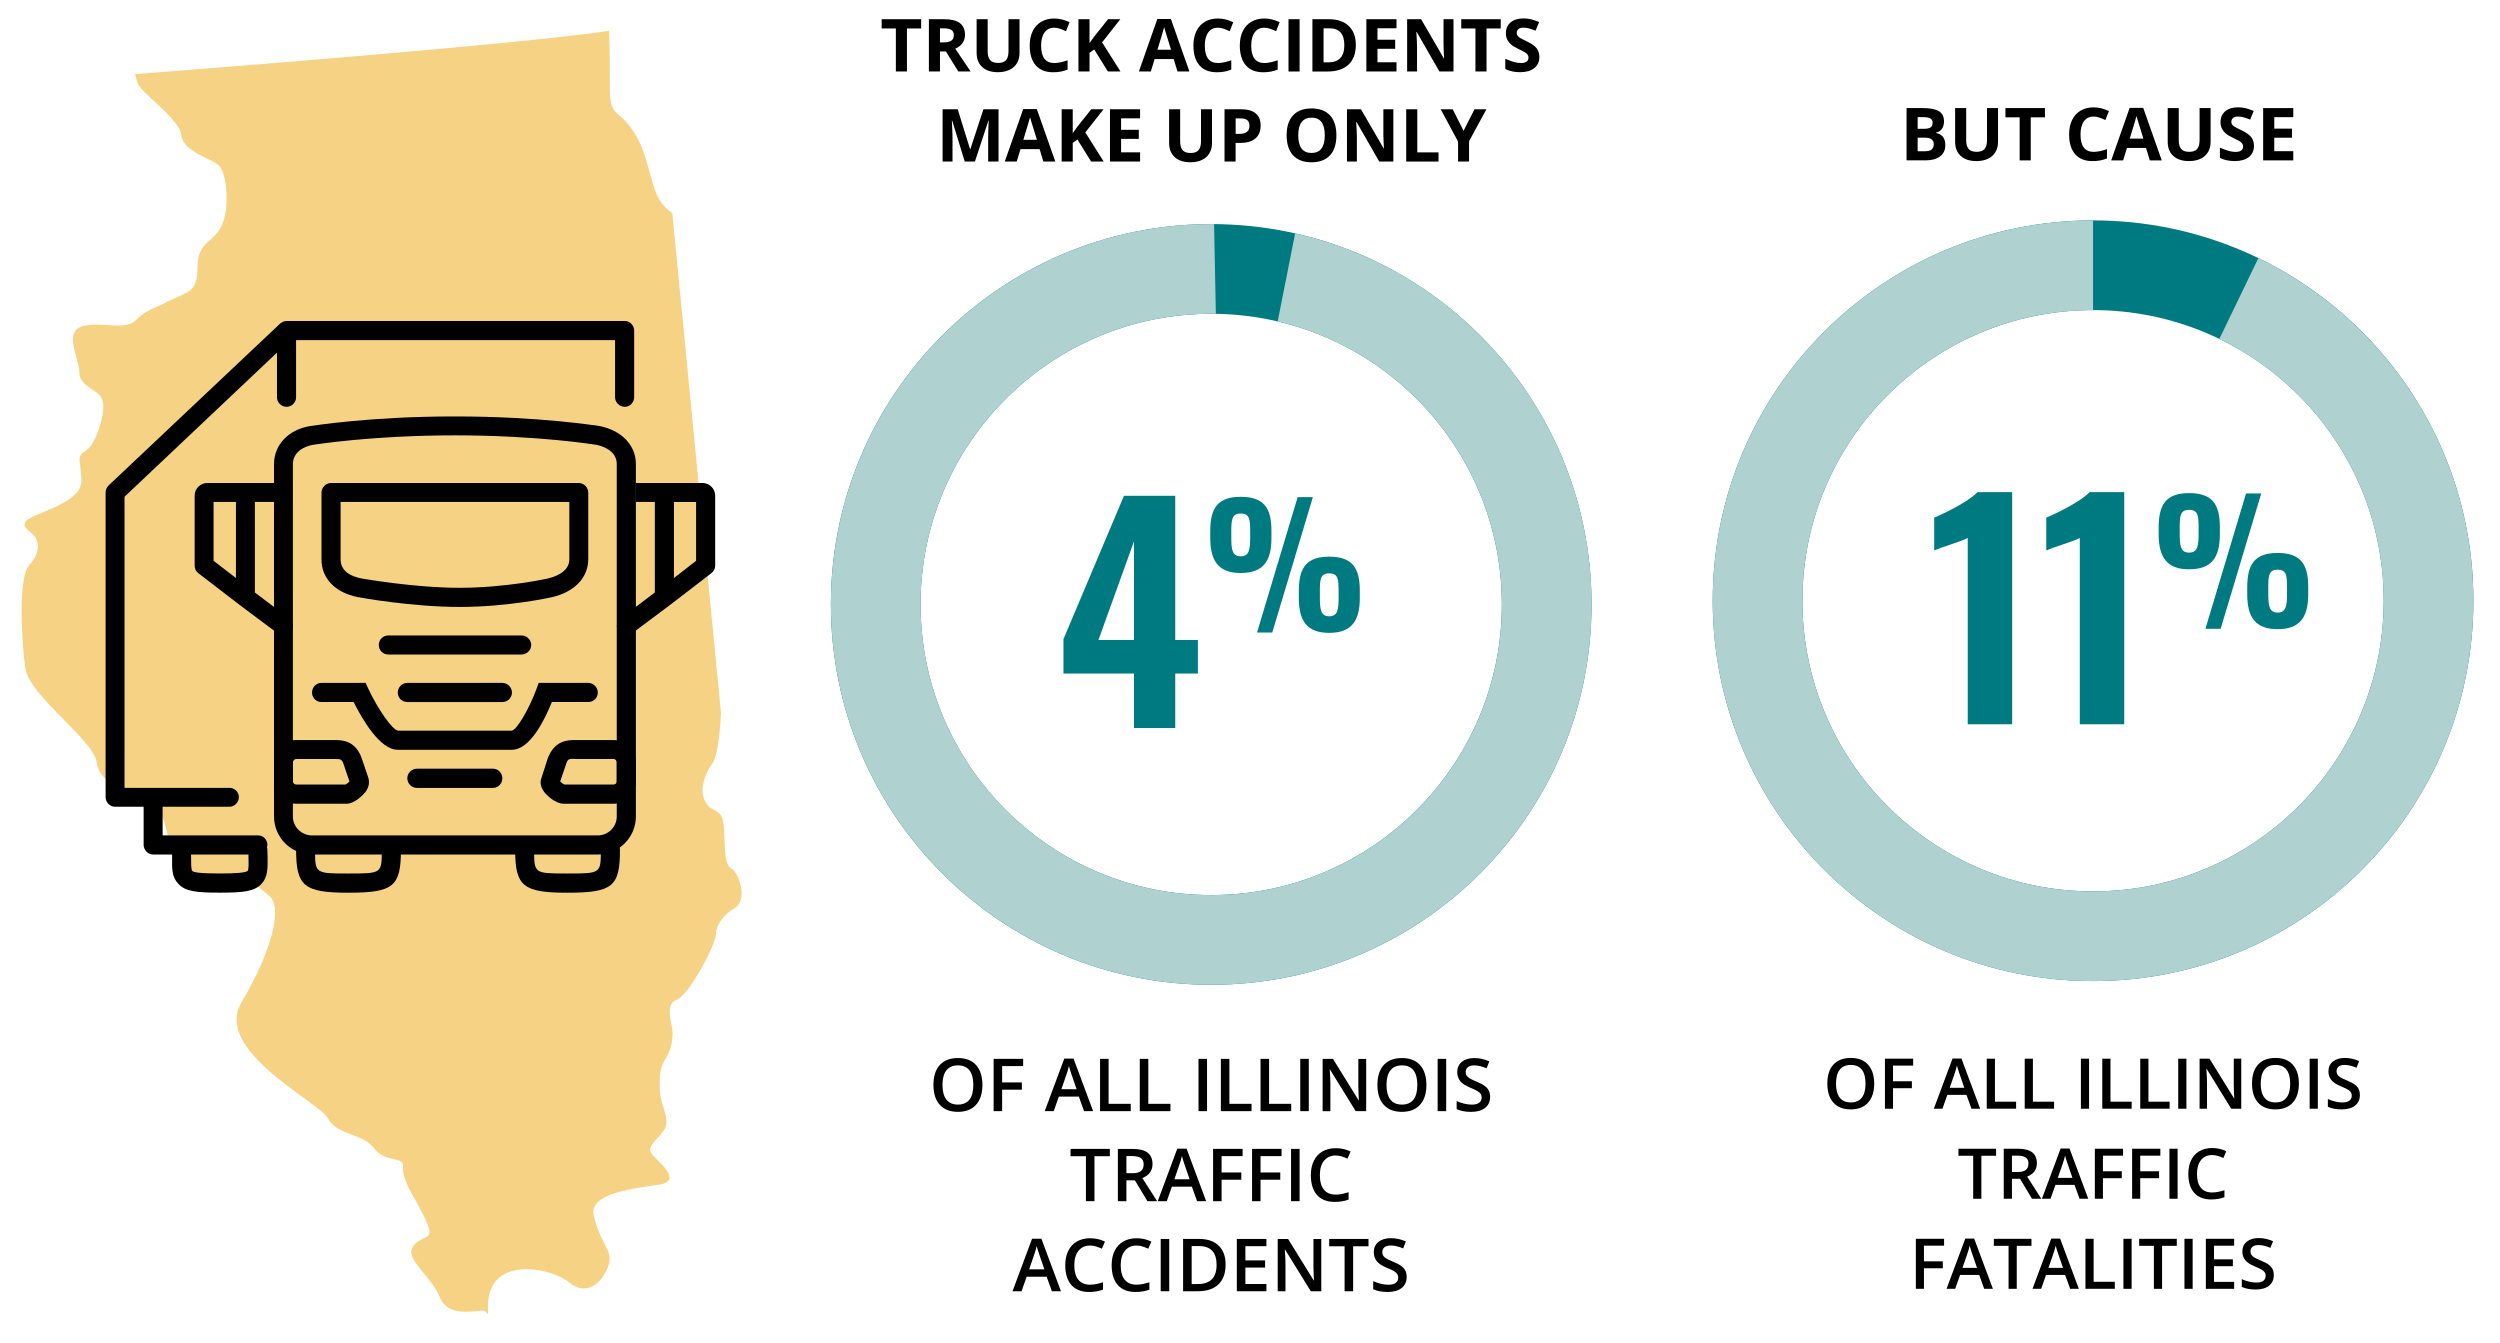 <?xml version="1.0" encoding="UTF-8"?> <!-- Generator: Adobe Illustrator 26.0.2, SVG Export Plug-In . SVG Version: 6.00 Build 0) --> <svg xmlns="http://www.w3.org/2000/svg" xmlns:xlink="http://www.w3.org/1999/xlink" version="1.1" id="Layer_1" x="0px" y="0px" viewBox="0 0 785 421.56" style="enable-background:new 0 0 785 421.56;" xml:space="preserve"> <style type="text/css"> .st0{fill:#007A81;} .st1{fill:#AFD1CF;} .st2{fill:#F6D284;} </style> <g> <path d="M308.48,340.67c0,2.67-0.67,4.75-2,6.23c-1.34,1.48-3.23,2.22-5.68,2.22c-2.48,0-4.38-0.74-5.71-2.21 c-1.33-1.47-1.99-3.56-1.99-6.27c0-2.71,0.67-4.79,2-6.24c1.34-1.45,3.24-2.18,5.72-2.18c2.44,0,4.33,0.74,5.66,2.21 S308.48,337.99,308.48,340.67z M295.94,340.67c0,2.02,0.41,3.55,1.22,4.6c0.82,1.04,2.03,1.57,3.63,1.57c1.59,0,2.8-0.52,3.61-1.55 c0.81-1.03,1.22-2.57,1.22-4.62c0-2.01-0.4-3.54-1.21-4.58c-0.8-1.04-2-1.56-3.6-1.56c-1.61,0-2.82,0.52-3.64,1.56 C296.35,337.13,295.94,338.65,295.94,340.67z"></path> <path d="M314.66,348.9H312v-16.42h9.27v2.27h-6.6v5.13h6.19v2.28h-6.19V348.9z"></path> <path d="M340.4,348.9l-1.64-4.56h-6.28l-1.61,4.56h-2.83l6.14-16.49h2.92l6.14,16.49H340.4z M338.06,342.03l-1.54-4.47 c-0.11-0.3-0.27-0.77-0.47-1.42c-0.2-0.64-0.34-1.12-0.41-1.42c-0.2,0.92-0.5,1.93-0.89,3.02l-1.48,4.28H338.06z"></path> <path d="M345.42,348.9v-16.42h2.68v14.12h6.95v2.3H345.42z"></path> <path d="M357.89,348.9v-16.42h2.68v14.12h6.95v2.3H357.89z"></path> <path d="M376.33,348.9v-16.42h2.68v16.42H376.33z"></path> <path d="M383.35,348.9v-16.42h2.68v14.12h6.95v2.3H383.35z"></path> <path d="M395.81,348.9v-16.42h2.68v14.12h6.95v2.3H395.81z"></path> <path d="M408.28,348.9v-16.42h2.68v16.42H408.28z"></path> <path d="M428.98,348.9h-3.29l-8.08-13.08h-0.09l0.06,0.73c0.1,1.39,0.16,2.67,0.16,3.82v8.54h-2.44v-16.42h3.26l8.05,13.02h0.07 c-0.01-0.17-0.04-0.8-0.09-1.88s-0.07-1.93-0.07-2.53v-8.6h2.46V348.9z"></path> <path d="M447.89,340.67c0,2.67-0.67,4.75-2,6.23c-1.34,1.48-3.23,2.22-5.68,2.22c-2.48,0-4.38-0.74-5.71-2.21 c-1.33-1.47-1.99-3.56-1.99-6.27c0-2.71,0.67-4.79,2-6.24c1.34-1.45,3.24-2.18,5.72-2.18c2.44,0,4.33,0.74,5.66,2.21 C447.22,335.91,447.89,337.99,447.89,340.67z M435.36,340.67c0,2.02,0.41,3.55,1.22,4.6c0.82,1.04,2.03,1.57,3.63,1.57 c1.6,0,2.8-0.52,3.61-1.55s1.22-2.57,1.22-4.62c0-2.01-0.4-3.54-1.21-4.58c-0.8-1.04-2-1.56-3.6-1.56c-1.61,0-2.83,0.52-3.64,1.56 C435.77,337.13,435.36,338.65,435.36,340.67z"></path> <path d="M451.42,348.9v-16.42h2.68v16.42H451.42z"></path> <path d="M467.9,344.44c0,1.46-0.53,2.61-1.58,3.44c-1.05,0.83-2.51,1.25-4.37,1.25s-3.38-0.29-4.56-0.87v-2.54 c0.75,0.35,1.54,0.63,2.39,0.83c0.84,0.2,1.63,0.3,2.35,0.3c1.06,0,1.85-0.2,2.35-0.61c0.51-0.4,0.76-0.95,0.76-1.63 c0-0.61-0.23-1.13-0.7-1.56c-0.46-0.43-1.42-0.93-2.88-1.52c-1.5-0.61-2.55-1.3-3.17-2.08c-0.61-0.78-0.92-1.71-0.92-2.81 c0-1.37,0.49-2.45,1.46-3.23c0.97-0.79,2.28-1.18,3.92-1.18c1.57,0,3.14,0.34,4.69,1.03l-0.85,2.19c-1.46-0.61-2.76-0.92-3.91-0.92 c-0.87,0-1.53,0.19-1.98,0.57s-0.67,0.88-0.67,1.5c0,0.43,0.09,0.79,0.27,1.09c0.18,0.3,0.48,0.59,0.89,0.86 c0.41,0.27,1.15,0.62,2.22,1.07c1.21,0.5,2.09,0.97,2.65,1.4c0.56,0.43,0.97,0.92,1.24,1.47 C467.77,343.05,467.9,343.7,467.9,344.44z"></path> <path d="M343.66,377.17h-2.68v-14.12h-4.83v-2.3h12.34v2.3h-4.83V377.17z"></path> <path d="M353.69,370.62v6.56h-2.68v-16.42h4.64c2.12,0,3.69,0.4,4.71,1.19s1.53,1.99,1.53,3.59c0,2.04-1.06,3.5-3.19,4.37 l4.64,7.27h-3.05l-3.93-6.56H353.69z M353.69,368.39h1.86c1.25,0,2.16-0.23,2.72-0.7s0.84-1.15,0.84-2.07c0-0.93-0.3-1.59-0.91-2 s-1.52-0.61-2.74-0.61h-1.77V368.39z"></path> <path d="M375.89,377.17l-1.64-4.56h-6.28l-1.61,4.56h-2.83l6.14-16.49h2.92l6.14,16.49H375.89z M373.54,370.3l-1.54-4.47 c-0.11-0.3-0.27-0.77-0.47-1.42c-0.2-0.64-0.34-1.12-0.41-1.42c-0.2,0.92-0.5,1.93-0.89,3.02l-1.48,4.28H373.54z"></path> <path d="M383.57,377.17h-2.66v-16.42h9.27v2.27h-6.6v5.13h6.19v2.28h-6.19V377.17z"></path> <path d="M395.81,377.17h-2.66v-16.42h9.26v2.27h-6.6v5.13H402v2.28h-6.19V377.17z"></path> <path d="M405.39,377.17v-16.42h2.68v16.42H405.39z"></path> <path d="M419.4,362.82c-1.54,0-2.75,0.55-3.64,1.64c-0.88,1.09-1.32,2.6-1.32,4.53c0,2.01,0.43,3.54,1.28,4.57s2.08,1.55,3.69,1.55 c0.7,0,1.37-0.07,2.02-0.21c0.65-0.14,1.33-0.32,2.03-0.53v2.3c-1.29,0.49-2.75,0.73-4.38,0.73c-2.4,0-4.25-0.73-5.54-2.18 s-1.93-3.54-1.93-6.25c0-1.71,0.31-3.2,0.94-4.48s1.53-2.26,2.71-2.94c1.18-0.68,2.57-1.02,4.17-1.02c1.68,0,3.23,0.35,4.65,1.05 l-0.96,2.24c-0.55-0.26-1.14-0.49-1.76-0.69S420.08,362.82,419.4,362.82z"></path> <path d="M330.29,405.45l-1.64-4.56h-6.28l-1.61,4.56h-2.83l6.14-16.49H327l6.14,16.49H330.29z M327.94,398.58l-1.54-4.47 c-0.11-0.3-0.27-0.77-0.47-1.42c-0.2-0.64-0.34-1.12-0.41-1.42c-0.2,0.92-0.5,1.93-0.89,3.02l-1.48,4.28H327.94z"></path> <path d="M342.3,391.1c-1.54,0-2.76,0.55-3.64,1.64s-1.33,2.6-1.33,4.53c0,2.01,0.42,3.54,1.27,4.57c0.85,1.03,2.08,1.55,3.69,1.55 c0.7,0,1.37-0.07,2.02-0.21s1.33-0.32,2.03-0.53v2.3c-1.29,0.49-2.75,0.73-4.38,0.73c-2.4,0-4.25-0.73-5.54-2.18 s-1.93-3.54-1.93-6.25c0-1.71,0.31-3.2,0.94-4.48c0.62-1.28,1.53-2.26,2.71-2.94s2.57-1.02,4.17-1.02c1.68,0,3.23,0.35,4.65,1.05 l-0.97,2.24c-0.55-0.26-1.14-0.49-1.76-0.69C343.63,391.2,342.98,391.1,342.3,391.1z"></path> <path d="M356.87,391.1c-1.54,0-2.76,0.55-3.64,1.64s-1.33,2.6-1.33,4.53c0,2.01,0.42,3.54,1.27,4.57c0.85,1.03,2.08,1.55,3.69,1.55 c0.7,0,1.37-0.07,2.02-0.21s1.33-0.32,2.03-0.53v2.3c-1.29,0.49-2.75,0.73-4.38,0.73c-2.4,0-4.25-0.73-5.54-2.18 s-1.93-3.54-1.93-6.25c0-1.71,0.31-3.2,0.94-4.48c0.62-1.28,1.53-2.26,2.71-2.94s2.57-1.02,4.17-1.02c1.68,0,3.23,0.35,4.65,1.05 l-0.97,2.24c-0.55-0.26-1.14-0.49-1.76-0.69C358.2,391.2,357.55,391.1,356.87,391.1z"></path> <path d="M364.46,405.45v-16.42h2.68v16.42H364.46z"></path> <path d="M384.84,397.08c0,2.71-0.75,4.78-2.26,6.22s-3.67,2.15-6.5,2.15h-4.59v-16.42h5.08c2.61,0,4.65,0.7,6.1,2.11 S384.84,394.53,384.84,397.08z M382.01,397.17c0-3.93-1.84-5.9-5.51-5.9h-2.32v11.92h1.91 C380.03,403.19,382.01,401.19,382.01,397.17z"></path> <path d="M397.65,405.45h-9.29v-16.42h9.29v2.27h-6.6v4.47h6.19v2.25h-6.19v5.16h6.6V405.45z"></path> <path d="M414.88,405.45h-3.29l-8.08-13.08h-0.09l0.06,0.73c0.1,1.39,0.16,2.67,0.16,3.82v8.54h-2.44v-16.42h3.26l8.05,13.02h0.07 c-0.01-0.17-0.04-0.8-0.09-1.88s-0.07-1.93-0.07-2.53v-8.6h2.46V405.45z"></path> <path d="M424.88,405.45h-2.68v-14.12h-4.83v-2.3h12.34v2.3h-4.83V405.45z"></path> <path d="M441.7,400.99c0,1.46-0.53,2.61-1.58,3.44c-1.05,0.83-2.51,1.25-4.37,1.25s-3.38-0.29-4.56-0.87v-2.54 c0.75,0.35,1.54,0.63,2.39,0.83c0.84,0.2,1.63,0.3,2.35,0.3c1.06,0,1.85-0.2,2.35-0.61c0.51-0.4,0.76-0.95,0.76-1.63 c0-0.61-0.23-1.13-0.7-1.56c-0.46-0.43-1.42-0.93-2.88-1.52c-1.5-0.61-2.55-1.3-3.17-2.08c-0.61-0.78-0.92-1.71-0.92-2.81 c0-1.37,0.49-2.45,1.46-3.23c0.97-0.79,2.28-1.18,3.92-1.18c1.57,0,3.14,0.34,4.69,1.03l-0.85,2.19c-1.46-0.61-2.76-0.92-3.91-0.92 c-0.87,0-1.53,0.19-1.98,0.57s-0.67,0.88-0.67,1.5c0,0.43,0.09,0.79,0.27,1.09c0.18,0.3,0.48,0.59,0.89,0.86 c0.41,0.27,1.15,0.62,2.22,1.07c1.21,0.5,2.09,0.97,2.65,1.4c0.56,0.43,0.97,0.92,1.24,1.47 C441.57,399.61,441.7,400.25,441.7,400.99z"></path> </g> <g> <path class="st0" d="M356.07,211.49h-22.14v-10.8l18.99-45h16.11v45.27h7.11v10.53h-7.11v17.1h-12.96V211.49z M356.07,200.96V170 l-11.16,30.96H356.07z"></path> <path class="st0" d="M380.02,168.91v-2.15c0-7.4,2.52-10.76,9.55-10.76c7.08,0,9.66,3.25,9.66,10.6v2.41 c0,7.24-2.62,10.91-9.66,10.91C382.64,179.93,380.02,176.16,380.02,168.91z M392.56,168.7v-1.84c0-3.73-0.16-5.61-2.99-5.61 c-2.73,0-2.94,1.89-2.94,5.61v1.89c0,3.73,0.26,5.93,2.94,5.93C392.3,174.69,392.56,172.43,392.56,168.7z M407.46,156.11h4.78 l-12.75,42.5h-4.78L407.46,156.11z M407.83,187.75v-2.2c0-7.35,2.47-10.76,9.55-10.76c7.03,0,9.6,3.31,9.6,10.65v2.36 c0,7.24-2.68,10.92-9.6,10.92C410.4,198.72,407.83,194.99,407.83,187.75z M420.32,187.54v-1.89c0-3.78-0.16-5.61-2.94-5.61 s-2.94,1.89-2.94,5.61v1.89c0,3.73,0.26,5.98,2.94,5.98C420.11,193.52,420.32,191.22,420.32,187.54z"></path> </g> <path class="st0" d="M380.32,70.36c-65.96,0-119.43,53.47-119.43,119.43s53.47,119.43,119.43,119.43s119.43-53.47,119.43-119.43 S446.28,70.36,380.32,70.36z M380.32,281.05c-50.4,0-91.26-40.86-91.26-91.26s40.86-91.26,91.26-91.26s91.26,40.86,91.26,91.26 S430.72,281.05,380.32,281.05z"></path> <g> <path d="M588.5,340.26c0,2.56-0.64,4.54-1.92,5.96c-1.28,1.42-3.09,2.13-5.43,2.13c-2.37,0-4.19-0.7-5.46-2.11 c-1.27-1.41-1.91-3.41-1.91-6s0.64-4.58,1.92-5.97c1.28-1.39,3.1-2.08,5.47-2.08c2.33,0,4.14,0.71,5.41,2.12 S588.5,337.7,588.5,340.26z M576.51,340.26c0,1.93,0.39,3.4,1.17,4.4c0.78,1,1.94,1.5,3.47,1.5c1.53,0,2.68-0.49,3.45-1.48 c0.78-0.99,1.17-2.46,1.17-4.42c0-1.93-0.38-3.39-1.16-4.38c-0.77-1-1.92-1.49-3.44-1.49c-1.54,0-2.7,0.5-3.49,1.49 C576.9,336.88,576.51,338.34,576.51,340.26z"></path> <path d="M594.42,348.14h-2.55v-15.71h8.86v2.17h-6.32v4.91h5.92v2.18h-5.92V348.14z"></path> <path d="M619.04,348.14l-1.57-4.36h-6l-1.54,4.36h-2.71l5.88-15.77h2.79l5.88,15.77H619.04z M616.79,341.56l-1.47-4.28 c-0.11-0.29-0.26-0.74-0.45-1.35c-0.19-0.62-0.32-1.07-0.39-1.35c-0.19,0.88-0.48,1.84-0.85,2.89l-1.42,4.09H616.79z"></path> <path d="M623.84,348.14v-15.71h2.57v13.5h6.65v2.2H623.84z"></path> <path d="M635.76,348.14v-15.71h2.57v13.5h6.65v2.2H635.76z"></path> <path d="M653.4,348.14v-15.71h2.57v15.71H653.4z"></path> <path d="M660.12,348.14v-15.71h2.57v13.5h6.65v2.2H660.12z"></path> <path d="M672.04,348.14v-15.71h2.57v13.5h6.65v2.2H672.04z"></path> <path d="M683.96,348.14v-15.71h2.57v15.71H683.96z"></path> <path d="M703.76,348.14h-3.15l-7.72-12.51h-0.09l0.05,0.7c0.1,1.33,0.15,2.55,0.15,3.65v8.16h-2.33v-15.71h3.12l7.7,12.45h0.06 c-0.01-0.17-0.04-0.76-0.09-1.8c-0.04-1.03-0.06-1.84-0.06-2.42v-8.23h2.35V348.14z"></path> <path d="M721.85,340.26c0,2.56-0.64,4.54-1.92,5.96c-1.28,1.42-3.09,2.13-5.43,2.13c-2.37,0-4.19-0.7-5.46-2.11 c-1.27-1.41-1.91-3.41-1.91-6s0.64-4.58,1.92-5.97c1.28-1.39,3.1-2.08,5.47-2.08c2.33,0,4.14,0.71,5.41,2.12 S721.85,337.7,721.85,340.26z M709.86,340.26c0,1.93,0.39,3.4,1.17,4.4c0.78,1,1.94,1.5,3.47,1.5c1.53,0,2.68-0.49,3.45-1.48 c0.78-0.99,1.17-2.46,1.17-4.42c0-1.93-0.38-3.39-1.16-4.38c-0.77-1-1.92-1.49-3.44-1.49c-1.54,0-2.7,0.5-3.49,1.49 C710.26,336.88,709.86,338.34,709.86,340.26z"></path> <path d="M725.23,348.14v-15.71h2.57v15.71H725.23z"></path> <path d="M741,343.87c0,1.4-0.5,2.49-1.51,3.29s-2.4,1.19-4.18,1.19s-3.23-0.28-4.36-0.83v-2.43c0.72,0.34,1.48,0.6,2.28,0.79 c0.8,0.19,1.56,0.29,2.25,0.29c1.02,0,1.77-0.19,2.25-0.58c0.48-0.39,0.73-0.91,0.73-1.56c0-0.59-0.22-1.08-0.67-1.49 s-1.36-0.89-2.75-1.45c-1.43-0.58-2.44-1.24-3.03-1.99s-0.88-1.64-0.88-2.69c0-1.31,0.47-2.34,1.4-3.09s2.18-1.13,3.75-1.13 c1.5,0,3,0.33,4.49,0.99l-0.82,2.09c-1.4-0.59-2.64-0.88-3.74-0.88c-0.83,0-1.46,0.18-1.89,0.54c-0.43,0.36-0.64,0.84-0.64,1.43 c0,0.41,0.09,0.76,0.26,1.05c0.17,0.29,0.46,0.56,0.85,0.82s1.1,0.6,2.13,1.02c1.15,0.48,2,0.93,2.54,1.34s0.93,0.88,1.18,1.41 S741,343.17,741,343.87z"></path> <path d="M622.15,376.41h-2.57v-13.5h-4.62v-2.2h11.81v2.2h-4.62V376.41z"></path> <path d="M631.75,370.14v6.27h-2.57v-15.71h4.44c2.03,0,3.53,0.38,4.5,1.14s1.46,1.91,1.46,3.44c0,1.96-1.02,3.35-3.05,4.18 l4.44,6.95h-2.92l-3.76-6.27H631.75z M631.75,368.01h1.78c1.2,0,2.06-0.22,2.6-0.67s0.81-1.1,0.81-1.98c0-0.89-0.29-1.53-0.87-1.91 s-1.45-0.58-2.62-0.58h-1.7V368.01z"></path> <path d="M652.98,376.41l-1.57-4.36h-6l-1.54,4.36h-2.71l5.88-15.77h2.79l5.88,15.77H652.98z M650.74,369.84l-1.47-4.28 c-0.11-0.29-0.26-0.74-0.45-1.35c-0.19-0.62-0.32-1.07-0.39-1.35c-0.19,0.88-0.48,1.84-0.85,2.89l-1.42,4.09H650.74z"></path> <path d="M660.33,376.41h-2.55v-15.71h8.86v2.17h-6.32v4.91h5.92v2.18h-5.92V376.41z"></path> <path d="M672.04,376.41h-2.55v-15.71h8.86v2.17h-6.32v4.91h5.92v2.18h-5.92V376.41z"></path> <path d="M681.2,376.41v-15.71h2.57v15.71H681.2z"></path> <path d="M694.6,362.69c-1.48,0-2.64,0.52-3.48,1.57s-1.27,2.49-1.27,4.33c0,1.93,0.41,3.38,1.22,4.37 c0.81,0.99,1.99,1.48,3.53,1.48c0.67,0,1.31-0.07,1.93-0.2c0.62-0.13,1.27-0.3,1.94-0.51v2.2c-1.23,0.47-2.63,0.7-4.19,0.7 c-2.3,0-4.06-0.7-5.3-2.09c-1.23-1.39-1.85-3.38-1.85-5.98c0-1.63,0.3-3.06,0.9-4.29c0.6-1.22,1.46-2.16,2.59-2.81 s2.46-0.98,3.99-0.98c1.6,0,3.09,0.34,4.45,1.01l-0.92,2.14c-0.53-0.25-1.09-0.47-1.68-0.66 C695.87,362.78,695.25,362.69,694.6,362.69z"></path> <path d="M604.13,404.69h-2.55v-15.71h8.86v2.17h-6.32v4.91h5.92v2.18h-5.92V404.69z"></path> <path d="M623.04,404.69l-1.57-4.36h-6l-1.54,4.36h-2.71l5.88-15.77h2.79l5.88,15.77H623.04z M620.79,398.12l-1.47-4.28 c-0.11-0.29-0.26-0.74-0.45-1.35c-0.19-0.62-0.32-1.07-0.39-1.35c-0.19,0.88-0.48,1.84-0.85,2.89l-1.42,4.09H620.79z"></path> <path d="M633.26,404.69h-2.57v-13.5h-4.62v-2.2h11.81v2.2h-4.62V404.69z"></path> <path d="M650.03,404.69l-1.57-4.36h-6l-1.54,4.36h-2.71l5.88-15.77h2.79l5.88,15.77H650.03z M647.79,398.12l-1.47-4.28 c-0.11-0.29-0.26-0.74-0.45-1.35c-0.19-0.62-0.32-1.07-0.39-1.35c-0.19,0.88-0.48,1.84-0.85,2.89l-1.42,4.09H647.79z"></path> <path d="M654.83,404.69v-15.71h2.57v13.5h6.65v2.2H654.83z"></path> <path d="M666.76,404.69v-15.71h2.57v15.71H666.76z"></path> <path d="M678.89,404.69h-2.57v-13.5h-4.62v-2.2h11.81v2.2h-4.62V404.69z"></path> <path d="M685.92,404.69v-15.71h2.57v15.71H685.92z"></path> <path d="M701.52,404.69h-8.88v-15.71h8.88v2.17h-6.32v4.28h5.92v2.15h-5.92v4.93h6.32V404.69z"></path> <path d="M713.97,400.43c0,1.4-0.5,2.49-1.51,3.29s-2.4,1.19-4.18,1.19s-3.23-0.28-4.36-0.83v-2.43c0.72,0.34,1.48,0.6,2.28,0.79 c0.8,0.19,1.56,0.29,2.25,0.29c1.02,0,1.77-0.19,2.25-0.58c0.48-0.39,0.73-0.91,0.73-1.56c0-0.59-0.22-1.08-0.67-1.49 s-1.36-0.89-2.75-1.45c-1.43-0.58-2.44-1.24-3.03-1.99s-0.88-1.64-0.88-2.69c0-1.31,0.47-2.34,1.4-3.09s2.18-1.13,3.75-1.13 c1.5,0,3,0.33,4.49,0.99l-0.82,2.09c-1.4-0.59-2.64-0.88-3.74-0.88c-0.83,0-1.46,0.18-1.89,0.54c-0.43,0.36-0.64,0.84-0.64,1.43 c0,0.41,0.09,0.76,0.26,1.05c0.17,0.29,0.46,0.56,0.85,0.82s1.1,0.6,2.13,1.02c1.15,0.48,2,0.93,2.54,1.34s0.93,0.88,1.18,1.41 S713.97,399.72,713.97,400.43z"></path> </g> <g> <path class="st0" d="M617.87,168.92c-2.16,1.17-8.37,2.88-10.53,3.96v-10.35c2.88-1.17,10.89-5.04,13.59-8.01h10.89v72.9h-13.95 V168.92z"></path> <path class="st0" d="M653.06,168.92c-2.16,1.17-8.37,2.88-10.53,3.96v-10.35c2.88-1.17,10.89-5.04,13.59-8.01h10.89v72.9h-13.95 V168.92z"></path> <path class="st0" d="M677.82,167.75v-2.15c0-7.4,2.52-10.76,9.55-10.76c7.08,0,9.66,3.25,9.66,10.6v2.41 c0,7.24-2.62,10.91-9.66,10.91C680.44,178.77,677.82,174.99,677.82,167.75z M690.36,167.54v-1.84c0-3.73-0.16-5.61-2.99-5.61 c-2.73,0-2.94,1.89-2.94,5.61v1.89c0,3.73,0.26,5.93,2.94,5.93C690.1,173.52,690.36,171.27,690.36,167.54z M705.26,154.95h4.77 l-12.75,42.5h-4.78L705.26,154.95z M705.63,186.59v-2.2c0-7.35,2.47-10.76,9.55-10.76c7.03,0,9.6,3.31,9.6,10.65v2.36 c0,7.24-2.68,10.92-9.6,10.92C708.2,197.56,705.63,193.83,705.63,186.59z M718.12,186.38v-1.89c0-3.78-0.16-5.61-2.94-5.61 c-2.78,0-2.94,1.89-2.94,5.61v1.89c0,3.73,0.26,5.98,2.94,5.98C717.91,192.36,718.12,190.05,718.12,186.38z"></path> </g> <path class="st0" d="M657.22,69.2c-65.96,0-119.43,53.47-119.43,119.43s53.47,119.43,119.43,119.43s119.43-53.47,119.43-119.43 S723.18,69.2,657.22,69.2z M657.22,279.89c-50.4,0-91.26-40.86-91.26-91.26s40.86-91.26,91.26-91.26s91.26,40.86,91.26,91.26 S707.62,279.89,657.22,279.89z"></path> <g> <g> <path d="M284.78,22.45h-3.48V8.93h-4.46v-2.9h12.4v2.9h-4.46V22.45z"></path> <path d="M295.15,16.15v6.3h-3.48V6.03h4.78c2.23,0,3.88,0.41,4.95,1.22c1.07,0.81,1.61,2.05,1.61,3.7c0,0.97-0.27,1.83-0.8,2.58 c-0.53,0.75-1.28,1.34-2.26,1.77c2.47,3.69,4.08,6.08,4.83,7.15h-3.86l-3.92-6.3H295.15z M295.15,13.32h1.12 c1.1,0,1.91-0.18,2.44-0.55s0.79-0.94,0.79-1.73c0-0.78-0.27-1.33-0.8-1.66c-0.54-0.33-1.36-0.49-2.49-0.49h-1.06V13.32z"></path> <path d="M320.13,6.03v10.62c0,1.21-0.27,2.28-0.81,3.19c-0.54,0.91-1.33,1.61-2.35,2.1s-2.24,0.73-3.64,0.73 c-2.11,0-3.75-0.54-4.92-1.62c-1.17-1.08-1.75-2.56-1.75-4.44V6.03h3.47v10.05c0,1.27,0.25,2.19,0.76,2.79s1.35,0.89,2.53,0.89 c1.14,0,1.96-0.3,2.48-0.89c0.51-0.6,0.77-1.53,0.77-2.8V6.03H320.13z"></path> <path d="M331.03,8.7c-1.31,0-2.32,0.49-3.04,1.48c-0.72,0.98-1.08,2.36-1.08,4.12c0,3.66,1.37,5.49,4.12,5.49 c1.15,0,2.55-0.29,4.19-0.86v2.92c-1.35,0.56-2.85,0.84-4.51,0.84c-2.39,0-4.22-0.72-5.48-2.17c-1.27-1.45-1.9-3.53-1.9-6.24 c0-1.71,0.31-3.2,0.93-4.49c0.62-1.28,1.51-2.27,2.68-2.95c1.16-0.69,2.53-1.03,4.09-1.03c1.59,0,3.2,0.39,4.81,1.16l-1.12,2.83 c-0.61-0.29-1.23-0.55-1.85-0.76S331.63,8.7,331.03,8.7z"></path> <path d="M351.83,22.45h-3.95l-4.3-6.92l-1.47,1.06v5.86h-3.48V6.03h3.48v7.51l1.37-1.93l4.45-5.58h3.86l-5.73,7.27L351.83,22.45z"></path> <path d="M369.73,22.45l-1.19-3.91h-5.99l-1.19,3.91h-3.75l5.79-16.49h4.26l5.82,16.49H369.73z M367.71,15.62 c-1.1-3.54-1.72-5.54-1.86-6.01c-0.14-0.46-0.24-0.83-0.3-1.1c-0.25,0.96-0.95,3.33-2.12,7.11H367.71z"></path> <path d="M382.43,8.7c-1.31,0-2.32,0.49-3.04,1.48c-0.72,0.98-1.08,2.36-1.08,4.12c0,3.66,1.37,5.49,4.12,5.49 c1.15,0,2.55-0.29,4.19-0.86v2.92c-1.35,0.56-2.85,0.84-4.51,0.84c-2.39,0-4.22-0.72-5.48-2.17c-1.27-1.45-1.9-3.53-1.9-6.24 c0-1.71,0.31-3.2,0.93-4.49c0.62-1.28,1.51-2.27,2.68-2.95c1.16-0.69,2.53-1.03,4.09-1.03c1.59,0,3.2,0.39,4.81,1.16l-1.12,2.83 c-0.61-0.29-1.23-0.55-1.85-0.76S383.03,8.7,382.43,8.7z"></path> <path d="M397,8.7c-1.31,0-2.32,0.49-3.04,1.48c-0.72,0.98-1.08,2.36-1.08,4.12c0,3.66,1.37,5.49,4.12,5.49 c1.15,0,2.55-0.29,4.19-0.86v2.92c-1.35,0.56-2.85,0.84-4.51,0.84c-2.39,0-4.22-0.72-5.48-2.17c-1.27-1.45-1.9-3.53-1.9-6.24 c0-1.71,0.31-3.2,0.93-4.49c0.62-1.28,1.51-2.27,2.68-2.95c1.16-0.69,2.53-1.03,4.09-1.03c1.59,0,3.2,0.39,4.81,1.16l-1.12,2.83 c-0.61-0.29-1.23-0.55-1.85-0.76C398.21,8.8,397.6,8.7,397,8.7z"></path> <path d="M404.59,22.45V6.03h3.48v16.42H404.59z"></path> <path d="M425.73,14.09c0,2.7-0.77,4.77-2.31,6.21c-1.54,1.44-3.76,2.16-6.67,2.16h-4.65V6.03h5.15c2.68,0,4.76,0.71,6.24,2.12 S425.73,11.55,425.73,14.09z M422.12,14.18c0-3.53-1.56-5.29-4.67-5.29h-1.85v10.69h1.49C420.44,19.58,422.12,17.78,422.12,14.18z "></path> <path d="M438.5,22.45h-9.46V6.03h9.46v2.85h-5.97v3.6h5.56v2.85h-5.56v4.23h5.97V22.45z"></path> <path d="M456.4,22.45h-4.42l-7.14-12.42h-0.1c0.14,2.19,0.21,3.76,0.21,4.69v7.73h-3.11V6.03h4.39l7.13,12.3h0.08 c-0.11-2.13-0.17-3.64-0.17-4.53V6.03h3.13V22.45z"></path> <path d="M466.77,22.45h-3.48V8.93h-4.46v-2.9h12.4v2.9h-4.46V22.45z"></path> <path d="M483.36,17.89c0,1.48-0.53,2.65-1.6,3.5c-1.07,0.85-2.55,1.28-4.45,1.28c-1.75,0-3.3-0.33-4.65-0.99v-3.23 c1.11,0.49,2.05,0.84,2.81,1.04c0.77,0.2,1.47,0.3,2.11,0.3c0.76,0,1.35-0.15,1.76-0.44c0.41-0.29,0.61-0.73,0.61-1.3 c0-0.32-0.09-0.61-0.27-0.86c-0.18-0.25-0.44-0.49-0.79-0.72c-0.35-0.23-1.06-0.6-2.13-1.11c-1-0.47-1.76-0.92-2.26-1.36 c-0.5-0.43-0.9-0.94-1.2-1.52c-0.3-0.58-0.45-1.25-0.45-2.02c0-1.45,0.49-2.59,1.48-3.43c0.98-0.83,2.34-1.25,4.08-1.25 c0.85,0,1.67,0.1,2.44,0.3c0.78,0.2,1.58,0.49,2.43,0.85l-1.12,2.71c-0.88-0.36-1.6-0.61-2.17-0.75 c-0.57-0.14-1.14-0.21-1.69-0.21c-0.66,0-1.16,0.15-1.52,0.46c-0.35,0.31-0.53,0.71-0.53,1.2c0,0.31,0.07,0.57,0.21,0.8 c0.14,0.23,0.37,0.45,0.68,0.66c0.31,0.21,1.05,0.6,2.21,1.15c1.53,0.73,2.59,1.47,3.16,2.21 C483.07,15.92,483.36,16.82,483.36,17.89z"></path> <path d="M302.93,50.73l-3.95-12.88h-0.1c0.14,2.62,0.21,4.37,0.21,5.24v7.64h-3.11V34.31h4.74l3.89,12.56h0.07l4.12-12.56h4.74 v16.42h-3.25v-7.77c0-0.37,0.01-0.79,0.02-1.27c0.01-0.48,0.06-1.75,0.15-3.82h-0.1l-4.23,12.86H302.93z"></path> <path d="M327.62,50.73l-1.19-3.91h-5.99l-1.19,3.91h-3.75l5.79-16.49h4.26l5.82,16.49H327.62z M325.6,43.9 c-1.1-3.54-1.72-5.54-1.86-6.01c-0.14-0.46-0.24-0.83-0.3-1.1c-0.25,0.96-0.95,3.33-2.12,7.11H325.6z"></path> <path d="M346.56,50.73h-3.95l-4.3-6.92l-1.47,1.06v5.86h-3.48V34.31h3.48v7.51l1.37-1.93l4.45-5.58h3.86l-5.73,7.27L346.56,50.73z "></path> <path d="M357.99,50.73h-9.46V34.31h9.46v2.85h-5.97v3.6h5.56v2.85h-5.56v4.23h5.97V50.73z"></path> <path d="M380.57,34.31v10.62c0,1.21-0.27,2.28-0.81,3.19c-0.54,0.91-1.33,1.61-2.35,2.1s-2.24,0.73-3.64,0.73 c-2.11,0-3.75-0.54-4.92-1.62c-1.17-1.08-1.75-2.56-1.75-4.44V34.31h3.47v10.05c0,1.27,0.25,2.19,0.76,2.79s1.35,0.89,2.53,0.89 c1.14,0,1.96-0.3,2.48-0.89c0.51-0.6,0.77-1.53,0.77-2.8V34.31H380.57z"></path> <path d="M395.84,39.43c0,1.77-0.55,3.12-1.66,4.05c-1.1,0.94-2.67,1.4-4.71,1.4h-1.49v5.84h-3.48V34.31h5.24 c1.99,0,3.51,0.43,4.54,1.29C395.32,36.45,395.84,37.73,395.84,39.43z M387.98,42.04h1.15c1.07,0,1.87-0.21,2.4-0.63 c0.53-0.42,0.8-1.04,0.8-1.85c0-0.82-0.22-1.42-0.67-1.81c-0.45-0.39-1.14-0.58-2.09-0.58h-1.58V42.04z"></path> <path d="M419.63,42.5c0,2.72-0.67,4.81-2.02,6.27s-3.28,2.19-5.79,2.19s-4.45-0.73-5.79-2.19S404,45.21,404,42.47 s0.68-4.82,2.03-6.26c1.35-1.44,3.29-2.16,5.81-2.16c2.52,0,4.45,0.73,5.79,2.18C418.96,37.68,419.63,39.77,419.63,42.5z M407.65,42.5c0,1.83,0.35,3.22,1.04,4.14s1.74,1.39,3.12,1.39c2.78,0,4.17-1.85,4.17-5.54c0-3.7-1.38-5.55-4.14-5.55 c-1.38,0-2.43,0.47-3.13,1.4C408,39.28,407.65,40.66,407.65,42.5z"></path> <path d="M437.51,50.73h-4.42l-7.14-12.42h-0.1c0.14,2.19,0.21,3.76,0.21,4.69v7.73h-3.11V34.31h4.39l7.13,12.3h0.08 c-0.11-2.13-0.17-3.64-0.17-4.53v-7.77h3.13V50.73z"></path> <path d="M441.55,50.73V34.31h3.48v13.54h6.66v2.88H441.55z"></path> <path d="M459.56,41.07l3.43-6.76h3.75l-5.45,10.03v6.39h-3.46v-6.28l-5.45-10.14h3.77L459.56,41.07z"></path> </g> </g> <g> <g> <path d="M598.66,33.94h5.11c2.33,0,4.02,0.33,5.07,0.99c1.05,0.66,1.58,1.72,1.58,3.16c0,0.98-0.23,1.79-0.69,2.41 c-0.46,0.63-1.07,1.01-1.84,1.13v0.11c1.04,0.23,1.79,0.67,2.25,1.3c0.46,0.64,0.69,1.48,0.69,2.54c0,1.5-0.54,2.67-1.62,3.5 c-1.08,0.84-2.55,1.26-4.41,1.26h-6.14V33.94z M602.14,40.44h2.02c0.94,0,1.63-0.15,2.05-0.44s0.63-0.77,0.63-1.45 c0-0.63-0.23-1.08-0.69-1.35c-0.46-0.27-1.19-0.41-2.18-0.41h-1.83V40.44z M602.14,43.21v4.28h2.27c0.96,0,1.67-0.18,2.12-0.55 c0.46-0.37,0.68-0.93,0.68-1.68c0-1.36-0.97-2.04-2.92-2.04H602.14z"></path> <path d="M627.38,33.94v10.62c0,1.21-0.27,2.28-0.81,3.19c-0.54,0.91-1.33,1.61-2.35,2.1c-1.03,0.49-2.24,0.73-3.64,0.73 c-2.11,0-3.75-0.54-4.92-1.62c-1.17-1.08-1.75-2.56-1.75-4.44V33.94h3.47v10.05c0,1.27,0.25,2.19,0.76,2.79 c0.51,0.59,1.35,0.89,2.53,0.89c1.14,0,1.96-0.3,2.48-0.89c0.51-0.6,0.77-1.53,0.77-2.8V33.94H627.38z"></path> <path d="M637.65,50.36h-3.48V36.84h-4.46v-2.9h12.4v2.9h-4.46V50.36z"></path> <path d="M657.4,36.6c-1.31,0-2.33,0.49-3.04,1.48c-0.72,0.98-1.08,2.36-1.08,4.12c0,3.66,1.37,5.49,4.12,5.49 c1.15,0,2.55-0.29,4.19-0.86v2.92c-1.35,0.56-2.85,0.84-4.51,0.84c-2.39,0-4.21-0.72-5.48-2.17c-1.26-1.45-1.9-3.53-1.9-6.24 c0-1.71,0.31-3.2,0.93-4.49c0.62-1.28,1.51-2.27,2.68-2.95c1.16-0.69,2.53-1.03,4.09-1.03c1.59,0,3.2,0.39,4.81,1.16l-1.12,2.83 c-0.61-0.29-1.23-0.55-1.85-0.76C658.61,36.71,658,36.6,657.4,36.6z"></path> <path d="M675.04,50.36l-1.19-3.91h-5.99l-1.19,3.91h-3.75l5.79-16.49h4.26l5.82,16.49H675.04z M673.02,43.53 c-1.1-3.54-1.72-5.54-1.86-6.01s-0.24-0.83-0.3-1.1c-0.25,0.96-0.95,3.33-2.12,7.11H673.02z"></path> <path d="M694.13,33.94v10.62c0,1.21-0.27,2.28-0.81,3.19c-0.54,0.91-1.33,1.61-2.35,2.1c-1.03,0.49-2.24,0.73-3.64,0.73 c-2.11,0-3.75-0.54-4.92-1.62c-1.17-1.08-1.75-2.56-1.75-4.44V33.94h3.47v10.05c0,1.27,0.25,2.19,0.76,2.79 c0.51,0.59,1.35,0.89,2.53,0.89c1.14,0,1.96-0.3,2.48-0.89c0.51-0.6,0.77-1.53,0.77-2.8V33.94H694.13z"></path> <path d="M707.75,45.8c0,1.48-0.53,2.65-1.6,3.5c-1.07,0.85-2.55,1.28-4.45,1.28c-1.75,0-3.3-0.33-4.65-0.99v-3.23 c1.11,0.49,2.05,0.84,2.81,1.04c0.77,0.2,1.47,0.3,2.11,0.3c0.76,0,1.35-0.15,1.76-0.44c0.41-0.29,0.61-0.73,0.61-1.3 c0-0.32-0.09-0.61-0.27-0.86c-0.18-0.25-0.44-0.49-0.79-0.72c-0.35-0.23-1.06-0.6-2.13-1.11c-1-0.47-1.76-0.92-2.26-1.36 c-0.5-0.43-0.9-0.94-1.2-1.52c-0.3-0.58-0.45-1.25-0.45-2.02c0-1.45,0.49-2.59,1.48-3.43c0.98-0.83,2.34-1.25,4.08-1.25 c0.85,0,1.67,0.1,2.44,0.3c0.78,0.2,1.58,0.49,2.43,0.85l-1.12,2.71c-0.88-0.36-1.6-0.61-2.17-0.75 c-0.57-0.14-1.14-0.21-1.69-0.21c-0.66,0-1.16,0.15-1.52,0.46c-0.35,0.31-0.53,0.71-0.53,1.2c0,0.31,0.07,0.57,0.21,0.8 c0.14,0.23,0.37,0.45,0.68,0.66c0.31,0.21,1.05,0.6,2.21,1.15c1.53,0.73,2.59,1.47,3.16,2.21 C707.46,43.83,707.75,44.73,707.75,45.8z"></path> <path d="M720.09,50.36h-9.46V33.94h9.46v2.85h-5.97v3.6h5.56v2.85h-5.56v4.23h5.97V50.36z"></path> </g> </g> <path class="st1" d="M406.67,73.28l-5.48,27.65c40.35,9.44,70.4,45.64,70.4,88.86c0,50.4-40.86,91.26-91.26,91.26 s-91.26-40.86-91.26-91.26c0-50.4,40.86-91.26,91.26-91.26c0.48,0,0.97,0.01,1.45,0.02l-0.56-28.18c-0.3,0-0.59-0.01-0.89-0.01 c-65.96,0-119.43,53.47-119.43,119.43s53.47,119.43,119.43,119.43s119.43-53.47,119.43-119.43 C499.76,132.88,459.95,85.28,406.67,73.28z"></path> <path class="st1" d="M709.12,81.05l-12.24,25.38c30.53,14.76,51.6,46.01,51.6,82.2c0,50.4-40.86,91.26-91.26,91.26 s-91.26-40.86-91.26-91.26c0-50.4,40.86-91.26,91.26-91.26V69.2c-65.96,0-119.43,53.47-119.43,119.43s53.47,119.43,119.43,119.43 s119.43-53.47,119.43-119.43C776.66,141.27,749.08,100.37,709.12,81.05z"></path> <g> <path class="st2" d="M179.19,402.31c5.75,4.79,10.55-1.6,11.51-5.75c0.96-4.15-2.56-5.43-4.79-14.7 c-2.24-9.27,19.82-9.59,22.69-10.87c2.88-1.28-0.64-4.47-3.84-7.67c-3.19-3.2,0.96-5.43,3.2-8.63c2.24-3.2-0.96-6.71-1.28-11.82 c-0.32-5.11,0-7.99,1.92-10.87c1.92-2.87,2.24-7.03,1.92-8.95c-0.32-1.92-2.24-8.31,1.6-9.59c3.84-1.28,12.14-17.26,12.14-20.14 c0-2.87,2.24-6.39,6.07-8.63c3.84-2.24,1.28-10.23-0.96-11.5c-2.24-1.28-2.24-4.79-2.56-12.46c-0.32-7.67-3.2-4.15-5.75-8.63 c-2.56-4.47,0.32-10.23,2.24-12.78c1.92-2.56,2.56-15.34,2.56-15.34L210.58,67.21c-2.32-1.65-4.13-3.85-5.18-6.66 c-2.56-6.82-2.98-13.63-7.67-20.03c-4.69-6.39-6.82-3.41-6.82-13.64c0-4.01,0.06-10-0.19-16.61c-26.46,3.97-120,11.33-147.61,13.46 c0.25,0.86,0.42,1.59,0.58,2.08c0.96,2.88,13.1,11.19,13.74,16.3c0.64,5.11,8.31,6.71,11.5,9.27c3.2,2.56,3.84,14.7,0.96,20.14 c-2.88,5.43-7.35,4.47-7.35,12.78c0,8.31-4.16,7.99-8.95,10.55c-4.79,2.56-7.03,2.56-10.55,6.07c-3.52,3.52-10.55,0.64-16.62,1.92 c-6.07,1.28-0.96,9.59-0.96,14.06c0,4.47,6.39,4.79,7.35,8.95c0.96,4.16-2.24,14.06-5.43,15.98c-3.2,1.92-1.28,2.88-1.28,9.27 c0,6.39-11.51,9.59-15.98,11.83c-4.47,2.24,0.32,3.2,1.6,5.75s0.96,5.75-2.24,9.27c-3.2,3.52-2.24,23.65-0.96,31.96 c1.28,8.31,21.73,22.37,22.37,29.4c0.64,7.03,15.66,13.42,18.86,14.7c3.2,1.28,3.83,13.74,6.39,20.45c2.56,6.71,4.15,3.52,7.99,1.6 c3.84-1.92,5.75-0.96,6.71,1.28c0.96,2.24,4.47,1.28,4.47-0.96c0-2.24,4.47,0,9.59,4.47c5.11,4.48,0,19.5-8.63,34.2 c-8.63,14.7,24.61,30.68,27.16,35.8c2.56,5.11,10.87,4.47,14.38,9.27c3.51,4.79,9.59,1.92,9.27,6.39 c-0.32,4.47,4.47,10.23,7.35,16.94c2.88,6.71-1.28,4.47-4.15,7.99c-2.88,3.52,5.43,8.63,8.31,15.66 c2.88,7.03,12.78,2.88,14.06,4.15C152.03,392.72,173.44,397.52,179.19,402.31z"></path> <path class="st2" d="M153.26,412.63l-0.98-0.98c0,0-0.14-0.1-0.76-0.1c-0.51,0-1.17,0.06-1.93,0.14c-1.01,0.1-2.16,0.21-3.36,0.21 c-4.21,0-6.87-1.5-8.13-4.57c-1.16-2.84-3.27-5.4-5.12-7.65c-2.72-3.31-5.07-6.16-3.11-8.56c1.06-1.3,2.28-1.87,3.26-2.33 c1.72-0.8,2.5-1.17,0.82-5.1c-1.02-2.38-2.27-4.61-3.48-6.77c-2.22-3.96-4.13-7.38-3.92-10.42c0.13-1.77-0.82-2.06-2.96-2.55 c-1.95-0.45-4.38-1-6.2-3.48c-1.58-2.16-4.3-3.19-6.92-4.18c-2.99-1.13-6.08-2.3-7.51-5.17c-0.66-1.33-3.92-3.7-7.7-6.46 c-10.31-7.52-25.89-18.88-19.45-29.86c9.55-16.26,13.06-29.73,8.74-33.51c-4.12-3.6-7.16-5.22-8.34-5.22 c-0.3,0-0.34,0.07-0.34,0.33c0,1.72-1.58,2.78-3.05,2.78c-1.12,0-2.05-0.6-2.48-1.6c-0.99-2.31-2.87-2.55-5.97-1.01 c-0.76,0.38-1.45,0.83-2.05,1.22c-1.08,0.7-2.02,1.3-2.97,1.3c-1.45,0-2.52-1.28-3.72-4.41c-1.01-2.66-1.72-6.17-2.41-9.56 c-0.98-4.87-2-9.91-3.68-10.58c-3.09-1.23-18.53-7.77-19.2-15.16c-0.29-3.24-5.44-8.46-10.41-13.5 C14.4,220.24,8.67,214.43,7.99,210c-1.23-7.98-2.34-28.63,1.1-32.41c2.73-3.01,3.48-6,2.15-8.66c-0.38-0.75-1.16-1.4-1.85-1.96 c-0.91-0.75-1.78-1.46-1.67-2.41c0.08-0.75,0.75-1.41,2.16-2.11c0.9-0.45,2.04-0.92,3.35-1.47c5.2-2.15,12.32-5.1,12.32-9.87 c0-2.13-0.22-3.67-0.38-4.8c-0.33-2.32-0.5-3.48,1.93-4.94c2.87-1.72,6.11-11.36,5.18-15.39c-0.4-1.74-1.9-2.75-3.49-3.81 c-1.9-1.27-3.87-2.59-3.87-5.26c0-1.29-0.46-2.95-0.94-4.71c-0.83-2.99-1.68-6.09-0.46-8.1c0.56-0.91,1.49-1.51,2.79-1.79 c1.17-0.25,2.48-0.36,4.01-0.36c1.2,0,2.4,0.07,3.56,0.14c1.11,0.07,2.16,0.13,3.17,0.13c2.76,0,4.43-0.5,5.6-1.67 c2.43-2.44,4.31-3.25,6.68-4.28c1.14-0.5,2.44-1.06,3.99-1.89c0.98-0.52,1.92-0.92,2.82-1.3C59.67,91.58,62,90.6,62,84.31 c0-5.47,1.93-7.18,3.98-8.98c1.19-1.04,2.41-2.13,3.43-4.05c2.88-5.44,1.94-17.25-0.82-19.45c-0.95-0.76-2.35-1.45-3.84-2.18 c-3.46-1.7-7.39-3.63-7.86-7.44c-0.36-2.88-4.89-7.1-8.53-10.48c-2.66-2.48-4.76-4.43-5.19-5.71c-0.1-0.29-0.2-0.66-0.31-1.1 c-0.08-0.31-0.17-0.65-0.27-1.01l-0.18-0.64l0.67-0.05c27.95-2.16,121.17-9.5,147.57-13.46l0.6-0.09l0.02,0.61 c0.22,5.62,0.21,10.86,0.2,14.68l0,1.95c0,6.69,0.85,7.43,2.89,9.22c1.02,0.89,2.28,1.99,3.82,4.1c3.21,4.38,4.48,9.03,5.71,13.53 c0.59,2.17,1.21,4.42,2.03,6.63c0.97,2.59,2.65,4.74,4.99,6.4l0.2,0.14l0.02,0.25l15.27,156.76c-0.06,1.41-0.7,13.11-2.66,15.72 c-1.93,2.57-4.57,8.04-2.2,12.18c0.93,1.63,1.87,2.08,2.77,2.53c1.77,0.87,2.86,1.73,3.05,6.35l0.06,1.36 c0.26,6.39,0.39,9.6,2.23,10.65c1.66,0.95,3.19,4.61,3.21,7.68c0.01,2.26-0.77,3.91-2.24,4.77c-3.47,2.02-5.8,5.3-5.8,8.16 c0,3-8.38,19.27-12.52,20.65c-2.9,0.97-1.93,5.58-1.41,8.06c0.08,0.36,0.14,0.68,0.18,0.92c0.35,2.11-0.04,6.4-2,9.34 c-1.72,2.58-2.16,5.14-1.83,10.53c0.12,1.92,0.67,3.65,1.16,5.18c0.83,2.58,1.54,4.82,0.02,6.99c-0.59,0.84-1.29,1.6-1.97,2.34 c-2.17,2.35-3.21,3.67-1.29,5.59l0.64,0.64c2.53,2.51,4.71,4.67,4.39,6.41c-0.12,0.65-0.58,1.16-1.36,1.51 c-0.73,0.33-2.38,0.56-4.66,0.89c-5.45,0.79-14.57,2.11-17.16,5.94c-0.69,1.01-0.87,2.13-0.56,3.41c1.05,4.35,2.41,6.96,3.4,8.86 c1.13,2.16,1.94,3.72,1.39,6.09c-0.73,3.18-3.75,7.89-7.91,7.89c-1.51,0-3.02-0.62-4.48-1.84c-2.45-2.04-8.06-4.22-13.61-4.22 c-2.73,0-6.52,0.56-9.1,3.23c-2.08,2.15-3.06,5.35-2.92,9.5L153.26,412.63z M76.22,274.97c2.06,0,6.03,2.83,9.06,5.49 c5.82,5.1-0.58,21.36-8.52,34.88c-5.94,10.12,9.16,21.13,19.15,28.42c4.21,3.07,7.26,5.29,8.04,6.85c1.24,2.48,4,3.53,6.92,4.63 c2.77,1.05,5.64,2.14,7.42,4.55c1.58,2.16,3.7,2.64,5.56,3.06c1.97,0.45,4.01,0.91,3.81,3.69c-0.19,2.71,1.65,6,3.78,9.81 c1.22,2.19,2.49,4.45,3.53,6.87c2,4.67,0.78,5.52-1.36,6.53c-0.92,0.43-1.97,0.92-2.87,2.03c-1.33,1.62,0.31,3.78,3.1,7.18 c1.9,2.31,4.06,4.93,5.29,7.93c1.09,2.66,3.35,3.89,7.12,3.89c1.15,0,2.27-0.11,3.25-0.2c0.79-0.08,1.47-0.14,2.04-0.14 c0.18,0,0.39,0.01,0.59,0.03c0-4.07,1.08-7.27,3.24-9.5c2.25-2.33,5.67-3.56,9.88-3.56c5.81,0,11.71,2.31,14.31,4.47 c1.26,1.05,2.53,1.58,3.78,1.58c3.56,0,6.19-4.2,6.84-7.04c0.46-1.98-0.2-3.24-1.3-5.34c-1.02-1.95-2.41-4.63-3.5-9.11 c-0.38-1.57-0.14-3.01,0.72-4.27c2.86-4.23,11.92-5.54,17.91-6.41c2.03-0.29,3.78-0.55,4.37-0.81c0.65-0.29,0.71-0.61,0.73-0.71 c0.21-1.16-2.07-3.43-4.08-5.43l-0.64-0.64c-2.76-2.76-0.71-4.97,1.26-7.11c0.65-0.71,1.33-1.44,1.88-2.22 c1.21-1.73,0.6-3.63-0.16-6.03c-0.51-1.59-1.09-3.39-1.21-5.44c-0.31-4.97-0.08-8.07,2.01-11.21c1.78-2.67,2.15-6.68,1.83-8.55 c-0.04-0.23-0.1-0.53-0.17-0.88c-0.55-2.61-1.68-8.05,2.14-9.32c3.43-1.14,11.77-16.64,11.77-19.62c0-3.23,2.55-6.89,6.34-9.1 c1.42-0.83,1.71-2.53,1.7-3.82c-0.01-2.82-1.47-6.06-2.66-6.73c-2.36-1.35-2.49-4.55-2.78-11.56l-0.06-1.36 c-0.18-4.31-1.13-4.77-2.44-5.41c-0.96-0.47-2.15-1.05-3.24-2.97c-2.65-4.64,0.18-10.59,2.27-13.38 c1.49-1.99,2.27-11.53,2.45-15.04L210.06,67.51c-2.41-1.77-4.15-4.05-5.17-6.76c-0.85-2.26-1.47-4.53-2.07-6.73 c-1.26-4.6-2.44-8.95-5.53-13.17c-1.47-2.01-2.69-3.07-3.66-3.92c-2.32-2.03-3.26-3.13-3.26-10.04l0-1.95 c0.01-3.68,0.02-8.66-0.18-14.03C163.18,14.87,72.33,22.04,43.81,24.24c0.04,0.13,0.07,0.26,0.1,0.39c0.11,0.41,0.2,0.76,0.29,1.03 c0.34,1.01,2.55,3.07,4.89,5.25c3.97,3.69,8.46,7.88,8.87,11.15c0.4,3.23,4.05,5.02,7.26,6.6c1.54,0.76,3,1.48,4.04,2.31 c3.42,2.74,4.08,15.19,1.1,20.82c-1.11,2.1-2.47,3.3-3.67,4.36c-2.02,1.78-3.61,3.19-3.61,8.17c0,7.01-3.01,8.29-6.51,9.77 c-0.88,0.37-1.79,0.76-2.73,1.26c-1.59,0.85-2.91,1.42-4.07,1.93c-2.36,1.02-4.06,1.76-6.35,4.05c-1.75,1.75-4.21,1.99-6.37,1.99 c-1.04,0-2.1-0.06-3.23-0.13c-1.15-0.07-2.33-0.14-3.5-0.14c-1.46,0-2.7,0.11-3.79,0.34c-1,0.21-1.69,0.63-2.08,1.29 c-0.98,1.61-0.19,4.47,0.58,7.24c0.51,1.83,0.98,3.56,0.98,5c0,2.08,1.57,3.13,3.39,4.35c1.7,1.14,3.45,2.31,3.95,4.47 c0.97,4.19-2.16,14.46-5.68,16.57c-1.8,1.08-1.72,1.61-1.41,3.84c0.17,1.16,0.39,2.75,0.39,4.96c0,5.5-7.51,8.61-13,10.88 c-1.3,0.54-2.42,1-3.28,1.43c-1.36,0.68-1.55,1.11-1.57,1.26c-0.04,0.36,0.66,0.94,1.28,1.44c0.77,0.64,1.65,1.36,2.13,2.32 c1.08,2.16,1.55,5.62-2.32,9.88c-2.85,3.14-2.24,22.32-0.82,31.51c0.63,4.08,6.23,9.77,11.65,15.27 c5.34,5.42,10.39,10.54,10.72,14.17c0.48,5.24,10.27,10.95,18.51,14.24c2.22,0.89,3.21,5.75,4.34,11.38 c0.68,3.35,1.38,6.81,2.36,9.39c1.27,3.32,2.15,3.71,2.69,3.71c0.63,0,1.44-0.52,2.38-1.13c0.63-0.41,1.34-0.87,2.16-1.28 c3.75-1.88,6.23-1.31,7.46,1.55c0.35,0.82,1.07,0.94,1.47,0.94c0.94,0,1.95-0.68,1.95-1.69C74.78,275.51,75.33,274.97,76.22,274.97 z"></path> </g> <g id="truck_trailer"> <g> <path d="M188.2,133.76c-0.76-0.06-18.57-3-45.35-3c-26.85,0-44.65,2.94-45.33,3c-6.88,1.07-11.48,5.88-11.48,11.95v110.66 c0,6.56,5.34,11.95,11.95,11.95h89.72c6.6,0,11.96-5.39,11.96-11.95V145.72C199.67,139.78,195.14,135.11,188.2,133.76z M193.66,256.38c0,3.25-2.67,5.94-5.95,5.94H97.99c-3.34,0-6.02-2.69-6.02-5.94V145.72c0-3.73,3.46-5.6,6.46-6.07 c0.22,0,18.04-2.95,44.42-2.95c26.31,0,44.13,2.95,44.27,2.95c1.53,0.27,6.54,1.59,6.54,6.07V256.38z"></path> <g> <path d="M112.41,187.5c0.65,0.14,16.82,3.08,31.98,3.08c15.03,0,28.43-2.94,28.98-3.08c6.95-1.6,11.34-6.08,11.34-11.88v-20.96 c0-1.62-1.38-3-3-3h-77.76c-1.62,0-3,1.39-3,3v20.96C100.93,181.63,105.27,186.12,112.41,187.5z M106.95,157.61h71.82v18.01 c0,4.21-5.09,5.62-6.68,6.01c-0.14,0.06-13.35,2.94-27.71,2.94c-14.56,0-30.78-2.94-30.91-2.94c-3-0.59-6.52-2.07-6.52-6.01 V157.61z"></path> <path d="M184.7,220.44c1.67,0,3.01-1.31,3.01-2.96c0-1.65-1.34-3.05-3.01-3.05h-15.55l-0.73,2.01 c-2.35,6.27-6.08,12.65-7.68,12.98h-35.8c-1.79-0.33-6.26-6.66-9.34-13.27l-0.79-1.73h-13.9c-1.62,0-2.94,1.39-2.94,3.05 c0,1.65,1.32,2.96,2.94,2.96h10.13c2.76,5.53,8.29,15,13.83,15h35.86c5.68,0,10.28-9.33,12.56-15H184.7z"></path> <path d="M127.9,214.43c-1.67,0-3,1.39-3,3.05c0,1.65,1.34,2.96,3,2.96h29.84c1.67,0,3.01-1.31,3.01-2.96 c0-1.65-1.33-3.05-3.01-3.05H127.9z"></path> <path d="M166.8,202.54c0-1.65-1.38-3.01-3.05-3.01h-41.81c-1.73,0-3,1.36-3,3.01c0,1.6,1.28,2.98,3,2.98h41.81 C165.42,205.51,166.8,204.13,166.8,202.54z"></path> <path d="M192.66,232.38H180.5c-2.12,0-6.47,0-8.6,6.01l-2.01,6.31c-0.26,0.82-0.26,2.27,1,4c1.01,1.24,3.34,3.45,5.87,3.68h15.9 c3.87,0,7.01-3.19,7.01-7v-6.02C199.67,235.56,196.53,232.38,192.66,232.38z M193.66,245.38c0,0.49-0.41,0.96-1,0.96h-15.43 c-0.27-0.07-0.93-0.55-1.34-0.96l1.74-5.06c0.6-2,0.82-2.14,3.07-2h11.96c0.59,0,1,0.57,1,1.03V245.38z"></path> <path d="M113.69,238.39c-2.01-6.01-6.36-6.01-8.75-6.01l0,0H92.98c-3.87,0-6.94,3.18-6.94,6.97v6.02c0,3.81,3.07,7,6.94,7h16.07 h0.08c2.28-0.23,4.62-2.44,5.62-3.68c1.25-1.72,1.25-3.18,0.94-4.36L113.69,238.39z M108.54,246.34H92.98c-0.55,0-1-0.47-1-0.96 v-6.02c0-0.46,0.46-1.03,1-1.03h12.21c1.82,0,2.21,0,2.82,2l1.73,5.06C109.41,245.72,108.87,246.14,108.54,246.34z"></path> <path d="M154.81,241.37H130.9c-1.67,0-3,1.41-3,2.98c0,1.67,1.33,3.05,3,3.05h23.91c1.65,0,2.93-1.38,2.93-3.05 C157.74,242.78,156.46,241.37,154.81,241.37z"></path> </g> <g> <path d="M220.58,151.66h-3h-8.02h-9.88v5.95h5.94v28.43l-10.75,8.13c-1.33,1.01-1.55,2.88-0.6,4.15c0.6,0.8,1.47,1.2,2.42,1.2 c0.65,0,1.2-0.19,1.79-0.65l11.96-8.95l0,0l0,0l12.94-9.95c0.73-0.55,1.19-1.41,1.19-2.34v-22.02 C224.56,153.46,222.77,151.66,220.58,151.66z M218.57,176.1l-6.95,5.4v-23.88h5.95h1V176.1z"></path> <path d="M80.03,186.04v-28.43h6.01v-5.95h-9.96h-8.01h-2.94c-2.26,0-4.01,1.8-4.01,3.95v22.02c0,0.93,0.41,1.8,1.14,2.34 l12.95,9.95l0,0l0,0l11.97,8.95c0.59,0.46,1.2,0.65,1.79,0.65c0.94,0,1.8-0.4,2.42-1.2c0.94-1.27,0.73-3.14-0.61-4.15 L80.03,186.04z M74.08,181.49l-7.02-5.4v-18.48h1.01h6.01V181.49z"></path> </g> <g> <path d="M122.89,263.77c-1.68,0-3.01,1.38-3.01,3.05c0,7.46,0,7.46-10.47,7.46c-10.48,0-10.48,0-10.48-7.46 c0-1.67-1.35-3.05-3-3.05c-1.68,0-2.95,1.38-2.95,3.05c0,11.46,2.46,13.49,16.43,13.49c14.16,0,16.48-1.96,16.48-13.49 C125.89,265.15,124.5,263.77,122.89,263.77z"></path> <path d="M191.66,263.77c-1.67,0-3,1.38-3,3.05c0,7.46,0,7.46-10.47,7.46c-10.48,0-10.48,0-10.48-7.46c0-1.67-1.36-3.05-3-3.05 c-1.63,0-2.95,1.38-2.95,3.05c0,11.46,2.46,13.49,16.43,13.49c14.21,0,16.48-1.96,16.48-13.49 C194.66,265.15,193.31,263.77,191.66,263.77z"></path> </g> </g> <path d="M196.18,100.79H89.97c-0.79,0-1.47,0.39-2.06,0.86l-53.82,50.79c-0.59,0.6-0.93,1.35-0.93,2.21v95.62 c0,1.67,1.33,3.05,3,3.05h8.94v11.95c0,1.67,1.39,3.05,3,3.05h5.95v0.69c-0.08,3.81-0.08,6.5,2,8.55c2.18,2.39,5.74,2.73,13,2.73 c7.23,0,10.83-0.35,13.03-2.73c2-2.06,2-4.89,1.94-8.48l-0.07-2.27c0-0.27-0.06-0.49-0.14-0.76c0.08-0.29,0.14-0.5,0.14-0.78 c0-1.65-1.28-2.96-2.93-2.96H51.06v-8.99h21.01c1.55,0,2.94-1.38,2.94-3.05c0-1.58-1.39-2.89-2.94-2.89H39.1v-91.4l47.87-45.25 v14.01c0,1.62,1.35,3,3,3c1.67,0,3-1.39,3-3V106.8h100.16v17.94c0,1.62,1.39,3,3.05,3c1.63,0,2.95-1.39,2.95-3V103.8 C199.13,102.18,197.81,100.79,196.18,100.79z M77.81,273.43c-0.52,0.57-3.52,0.85-8.74,0.85c-6.6,0-8.4-0.4-8.74-0.85 C60,273.01,60,270.74,60,269.09v-0.76h18.02v0.82C78.09,270.89,78.09,273.01,77.81,273.43z"></path> </g> </svg> 